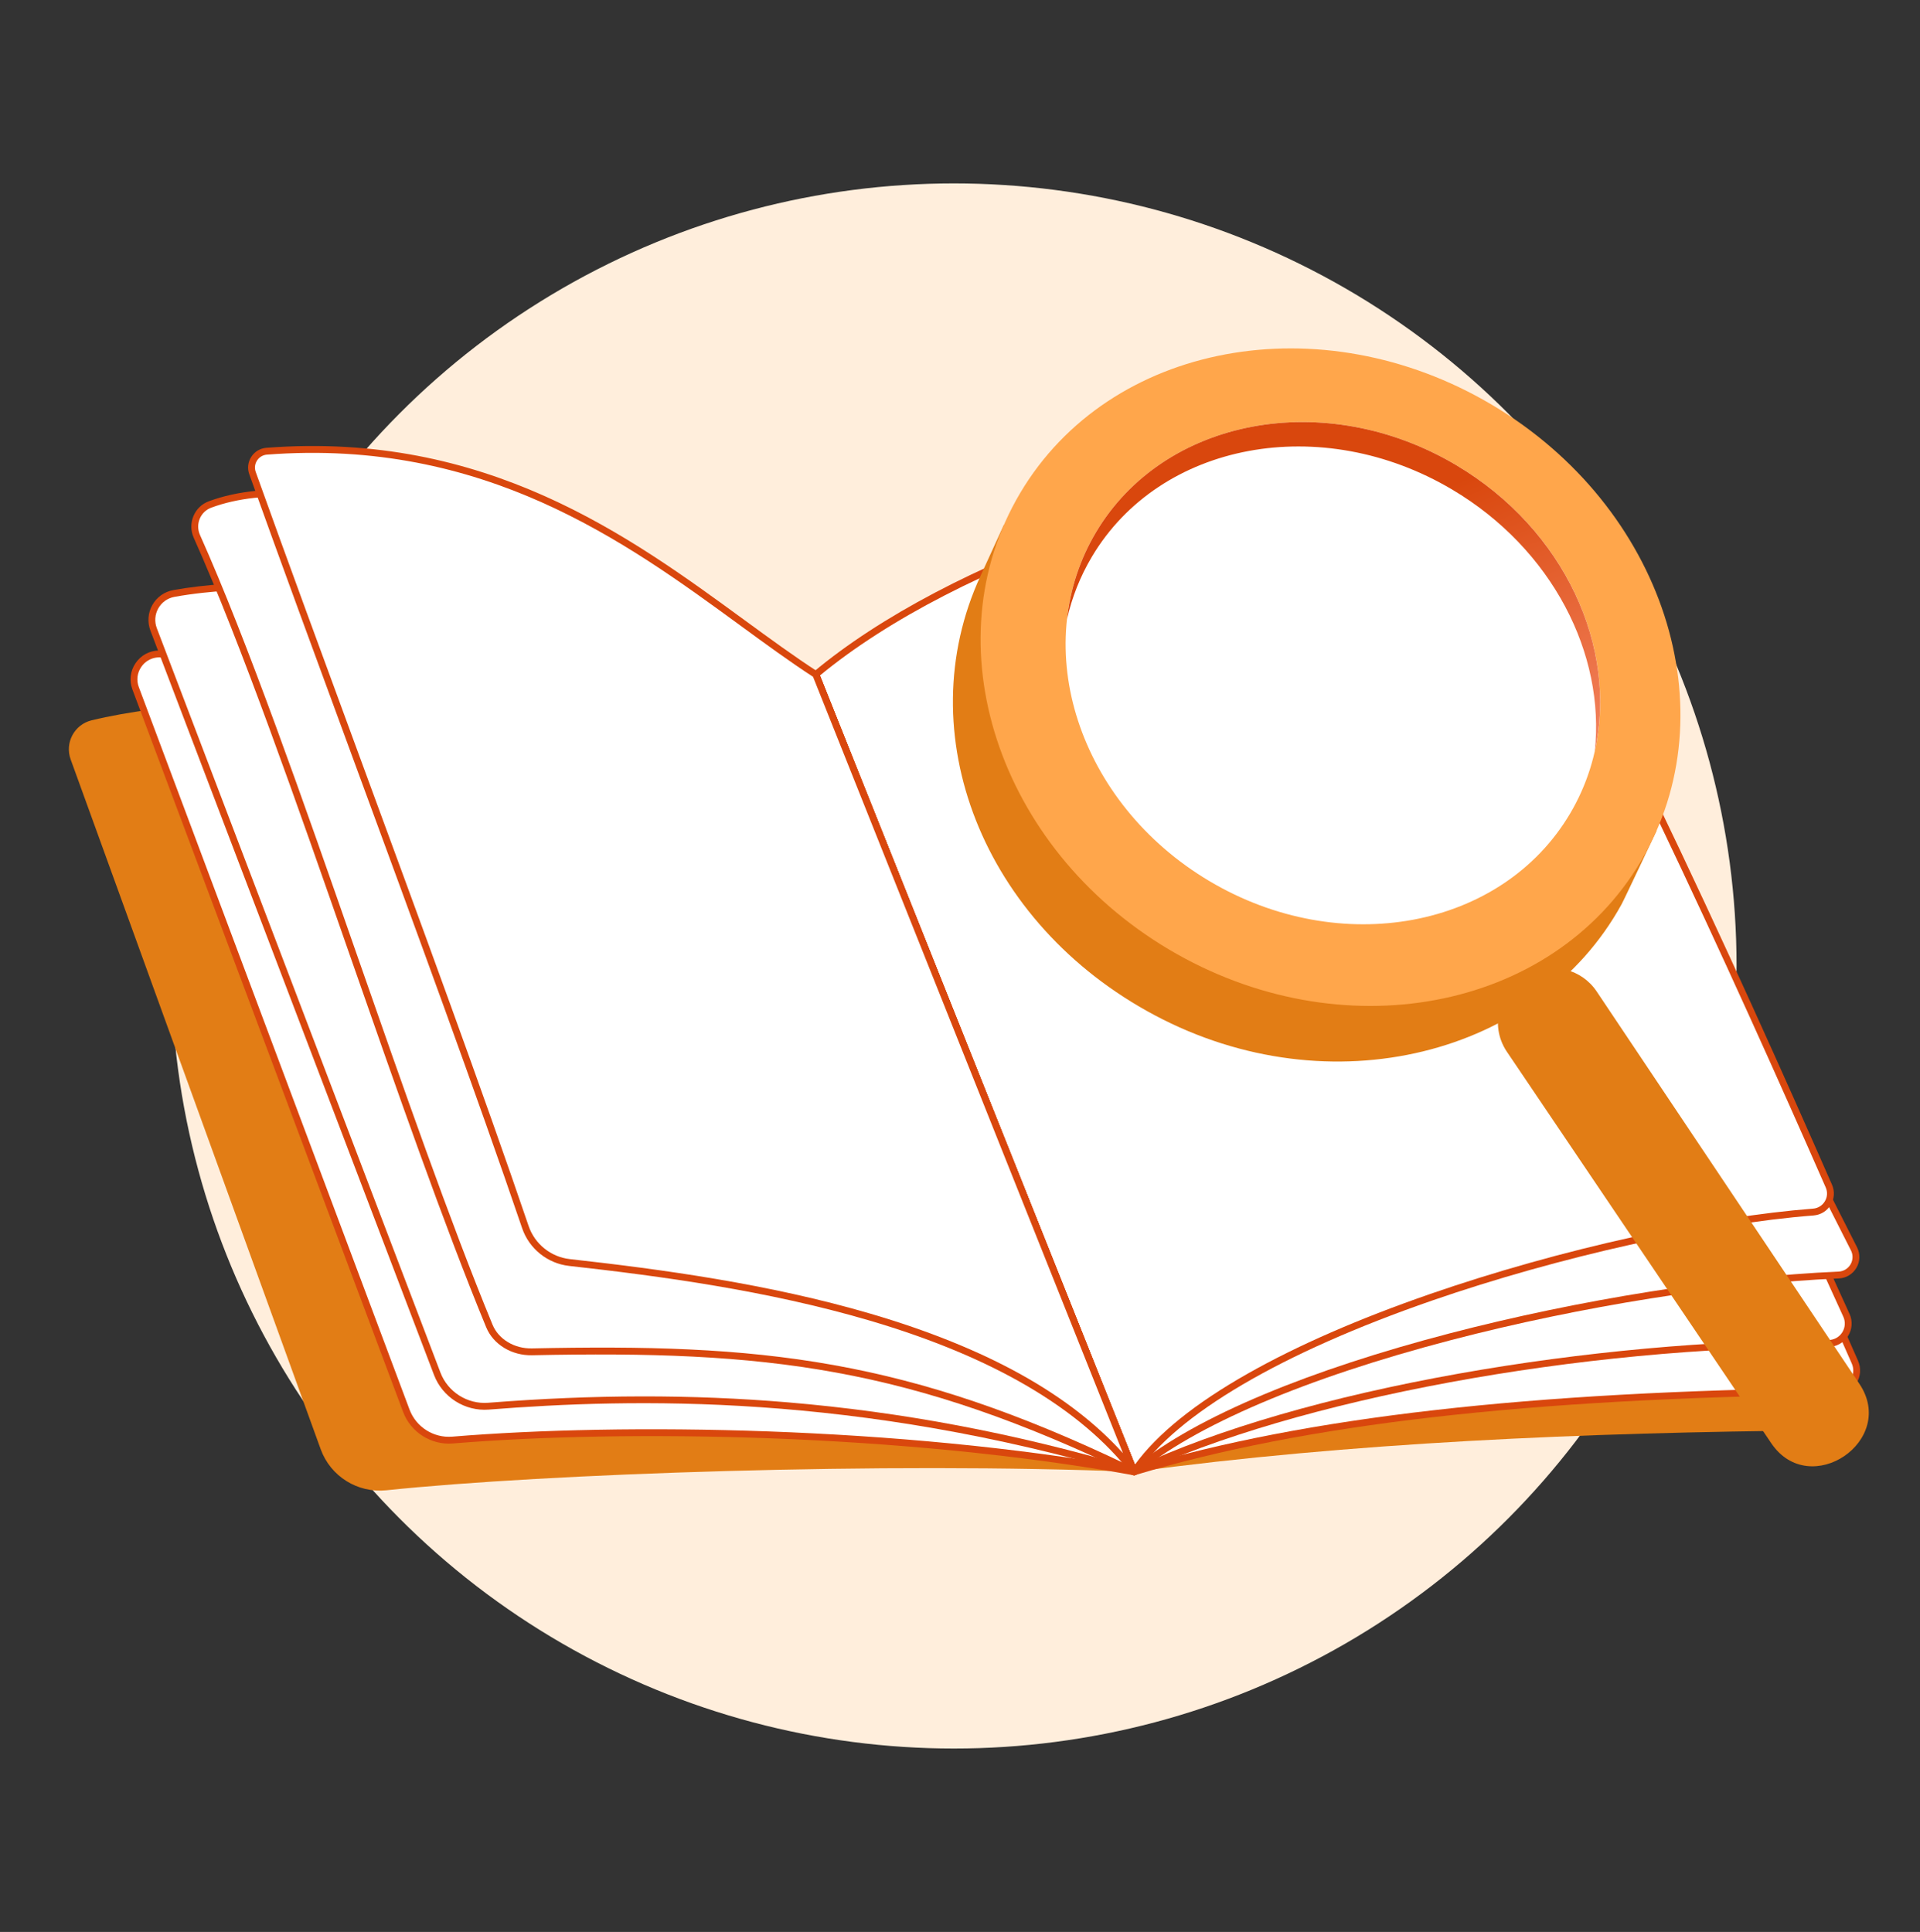 <svg width="157" height="158" viewBox="0 0 157 158" fill="none" xmlns="http://www.w3.org/2000/svg">
<rect x="0" y="0" width="157" height="158" fill="#333333" stroke="none"/>
<circle cx="78" cy="79" r="64" fill="#FFEEDC"/>
<g clip-path="url(#clip0_502_10148)">
<path d="M148.976 116.98C129.33 117.152 110.316 117.997 92.736 120.372L66.709 55.162L120.564 40.801L150.74 114.327C151.257 115.586 150.337 116.968 148.976 116.98Z" fill="#E27D15"/>
<path d="M150.147 113.779C128.39 114.048 108.424 115.635 92.736 120.372L66.709 55.162L120.564 40.801L151.677 111.399C152.168 112.512 151.362 113.764 150.147 113.779L150.147 113.779Z" fill="white"/>
<path d="M92.766 120.65C92.705 120.657 92.644 120.643 92.591 120.612C92.539 120.58 92.498 120.532 92.476 120.476L66.449 55.266C66.434 55.229 66.427 55.19 66.429 55.15C66.431 55.111 66.441 55.072 66.459 55.037C66.476 55.001 66.501 54.97 66.532 54.945C66.563 54.92 66.598 54.902 66.637 54.892L120.492 40.531C120.556 40.514 120.625 40.52 120.685 40.549C120.745 40.578 120.793 40.627 120.82 40.688L151.934 111.287C152.202 111.895 152.147 112.593 151.787 113.152C151.427 113.711 150.815 114.05 150.15 114.058C124.87 114.371 106.652 116.463 92.817 120.64C92.8 120.645 92.783 120.648 92.766 120.65L92.766 120.65ZM67.085 55.351L92.9 120.03C106.758 115.886 124.958 113.811 150.143 113.499C150.627 113.492 151.055 113.256 151.316 112.849C151.578 112.442 151.616 111.955 151.421 111.512L120.404 41.133L67.085 55.351Z" fill="#D9470D"/>
<path d="M149.502 109.872C130.595 109.847 106.833 113.718 92.736 120.372L66.709 55.162L120.564 40.801L150.983 107.569C151.475 108.647 150.687 109.874 149.502 109.872Z" fill="white"/>
<path d="M92.766 120.65C92.705 120.657 92.644 120.643 92.591 120.612C92.539 120.58 92.498 120.532 92.475 120.476L66.449 55.266C66.434 55.229 66.427 55.19 66.429 55.15C66.431 55.111 66.441 55.072 66.459 55.037C66.476 55.001 66.501 54.97 66.532 54.945C66.563 54.92 66.598 54.902 66.637 54.892L120.492 40.531C120.555 40.514 120.623 40.52 120.683 40.548C120.743 40.577 120.791 40.625 120.818 40.685L151.238 107.453C151.509 108.047 151.459 108.73 151.106 109.278C150.753 109.826 150.153 110.152 149.502 110.152C129.271 110.125 105.977 114.432 92.855 120.625C92.827 120.638 92.797 120.647 92.766 120.65L92.766 120.65ZM67.085 55.351L92.885 119.992C99.594 116.869 108.707 114.226 119.266 112.342C129.273 110.556 140.011 109.579 149.503 109.592C149.962 109.593 150.386 109.362 150.635 108.975C150.758 108.785 150.831 108.568 150.847 108.342C150.864 108.117 150.823 107.891 150.729 107.685L120.407 41.133L67.085 55.351L67.085 55.351Z" fill="#D9470D"/>
<path d="M120.564 40.801L66.709 55.162L92.736 120.372C103.095 111.588 132.15 105.052 150.346 104.276C151.42 104.23 152.088 103.093 151.603 102.135L120.564 40.801Z" fill="white"/>
<path d="M92.766 120.65C92.705 120.657 92.644 120.643 92.591 120.612C92.539 120.58 92.498 120.532 92.476 120.476L66.449 55.266C66.434 55.229 66.427 55.19 66.429 55.15C66.431 55.111 66.441 55.072 66.459 55.037C66.476 55.001 66.501 54.97 66.532 54.945C66.563 54.92 66.598 54.902 66.637 54.892L120.492 40.531C120.554 40.514 120.619 40.52 120.678 40.546C120.737 40.572 120.784 40.618 120.813 40.675L151.853 102.008C152.124 102.543 152.104 103.17 151.802 103.687C151.498 104.205 150.959 104.529 150.358 104.555C141.078 104.951 129.233 106.834 118.673 109.592C106.754 112.704 97.607 116.609 92.917 120.585C92.874 120.621 92.822 120.644 92.766 120.65ZM67.085 55.351L92.853 119.91C95.337 117.882 98.897 115.895 103.441 114.002C107.757 112.204 112.834 110.538 118.532 109.05C129.128 106.283 141.017 104.394 150.334 103.996C150.744 103.979 151.112 103.757 151.319 103.404C151.42 103.232 151.476 103.037 151.482 102.837C151.489 102.637 151.444 102.439 151.353 102.261L120.416 41.13L67.085 55.351L67.085 55.351Z" fill="#D9470D"/>
<path d="M148.271 99.125C131.676 100.401 100.057 109.35 92.736 120.372L66.709 55.162C77.604 46.044 99.292 38.248 118.049 37.577C119.276 37.533 120.437 38.133 121.107 39.163C128.797 50.981 141.124 77.781 149.547 97.003C149.967 97.961 149.314 99.045 148.271 99.125L148.271 99.125Z" fill="white"/>
<path d="M92.766 120.651C92.705 120.657 92.644 120.644 92.591 120.612C92.539 120.581 92.498 120.533 92.476 120.476L66.449 55.267C66.427 55.212 66.423 55.151 66.437 55.094C66.452 55.037 66.484 54.986 66.529 54.948C71.909 50.446 80.009 46.18 89.339 42.938C98.881 39.621 109.074 37.618 118.039 37.298C119.358 37.251 120.623 37.907 121.341 39.01C124.804 44.332 129.502 53.138 135.305 65.185C140.855 76.71 146.253 88.788 149.804 96.891C150.04 97.431 150.002 98.031 149.699 98.536C149.395 99.042 148.882 99.36 148.293 99.404C139.623 100.072 127.386 102.801 117.117 106.359C104.773 110.635 96.197 115.667 92.969 120.527C92.946 120.561 92.916 120.59 92.881 120.611C92.846 120.633 92.807 120.646 92.766 120.651ZM67.044 55.248L92.802 119.785C94.611 117.287 97.711 114.784 102.03 112.338C106.089 110.04 111.103 107.85 116.934 105.83C122.166 104.017 127.916 102.402 133.562 101.16C138.978 99.969 144.057 99.169 148.25 98.846C148.654 98.816 149.01 98.597 149.219 98.248C149.428 97.9 149.454 97.488 149.291 97.116C142.213 80.963 129.109 51.973 120.872 39.316C120.261 38.376 119.183 37.817 118.059 37.857C100.136 38.498 78.257 45.964 67.044 55.248L67.044 55.248Z" fill="#D9470D"/>
<path d="M92.736 120.372C72.397 119.545 44.547 120.522 31.596 121.879C29.246 122.125 27.029 120.745 26.224 118.524L5.778 62.108C5.283 60.744 6.081 59.251 7.491 58.909C19.141 56.084 44.137 57.027 66.709 55.163L92.736 120.372Z" fill="#E27D15"/>
<path d="M92.736 120.372C73.521 116.896 50.656 116.647 37.006 117.773C35.351 117.909 33.808 116.93 33.225 115.375L11.089 56.29C10.586 54.947 11.561 53.509 12.996 53.48L66.709 55.162L92.736 120.372Z" fill="white"/>
<path d="M92.766 120.65C92.74 120.653 92.713 120.652 92.686 120.647C73.837 117.238 51.151 116.887 37.029 118.052C35.258 118.198 33.587 117.138 32.963 115.474L10.827 56.389C10.555 55.662 10.649 54.877 11.084 54.235C11.52 53.593 12.214 53.216 12.99 53.2C12.995 53.2 13 53.2 13.005 53.2L66.718 54.883C66.772 54.884 66.825 54.902 66.869 54.933C66.914 54.964 66.948 55.008 66.969 55.059L92.996 120.268C93.012 120.308 93.018 120.352 93.015 120.395C93.011 120.438 92.998 120.479 92.976 120.516C92.954 120.553 92.923 120.584 92.887 120.608C92.85 120.631 92.809 120.645 92.766 120.65ZM12.834 53.771C12.31 53.829 11.848 54.106 11.547 54.549C11.215 55.039 11.144 55.638 11.351 56.192L33.487 115.277C34.023 116.708 35.461 117.62 36.983 117.494C51.017 116.336 73.489 116.672 92.289 120.008L66.517 55.436L12.995 53.76C12.941 53.761 12.887 53.765 12.834 53.771L12.834 53.771Z" fill="#D9470D"/>
<path d="M92.736 120.372C72.305 114.312 55.124 113.805 39.942 115.003C38.113 115.147 36.407 114.069 35.754 112.355L12.562 51.476C12.074 50.195 12.866 48.781 14.214 48.538C27.454 46.152 47.349 51.468 66.709 55.163L92.736 120.372Z" fill="white"/>
<path d="M92.766 120.65C92.729 120.654 92.692 120.651 92.656 120.64C69.942 113.902 51.706 114.355 39.964 115.281C38.024 115.434 36.185 114.272 35.492 112.454L12.3 51.575C12.171 51.235 12.117 50.87 12.145 50.507C12.172 50.144 12.279 49.792 12.459 49.475C12.821 48.834 13.442 48.392 14.165 48.262C24.907 46.327 39.799 49.393 55.566 52.639C59.237 53.394 63.033 54.176 66.761 54.887C66.807 54.896 66.85 54.916 66.887 54.946C66.923 54.976 66.951 55.015 66.969 55.059L92.996 120.268C93.011 120.308 93.018 120.351 93.014 120.394C93.011 120.437 92.998 120.479 92.975 120.516C92.953 120.553 92.923 120.584 92.886 120.607C92.85 120.631 92.809 120.645 92.766 120.65L92.766 120.65ZM16.582 48.48C15.789 48.567 15.016 48.678 14.264 48.813C13.706 48.914 13.226 49.255 12.946 49.75C12.807 49.995 12.724 50.268 12.703 50.549C12.682 50.83 12.723 51.112 12.824 51.376L36.016 112.255C36.62 113.842 38.226 114.857 39.92 114.723C48.564 114.041 56.569 114.029 64.394 114.686C73.746 115.472 82.868 117.191 92.262 119.941L66.505 55.408C62.822 54.704 59.077 53.933 55.453 53.187C40.852 50.181 27.003 47.33 16.582 48.48Z" fill="#D9470D"/>
<path d="M92.736 120.372C74.013 111.307 62.27 110.162 43.499 110.556C42.028 110.587 40.578 109.807 40.017 108.447C32.502 90.228 23.299 59.966 16.095 43.859C15.64 42.842 16.131 41.644 17.176 41.257C27.199 37.541 46.223 45.374 66.709 55.163L92.736 120.372Z" fill="white"/>
<path d="M92.766 120.65C92.714 120.656 92.661 120.647 92.614 120.624C74.289 111.752 62.654 110.434 43.505 110.836C41.841 110.871 40.335 109.954 39.758 108.554C36.291 100.149 32.405 89.01 28.647 78.237C24.257 65.655 19.718 52.645 15.839 43.973C15.589 43.413 15.582 42.769 15.819 42.204C16.057 41.636 16.505 41.207 17.079 40.994C21.758 39.26 28.635 39.877 38.103 42.879C47.448 45.842 58.364 50.865 66.829 54.91C66.893 54.94 66.943 54.993 66.969 55.059L92.996 120.269C93.012 120.309 93.018 120.352 93.015 120.395C93.011 120.438 92.998 120.479 92.976 120.516C92.953 120.553 92.923 120.585 92.887 120.608C92.85 120.631 92.809 120.646 92.766 120.651L92.766 120.65ZM20.799 40.717C19.502 40.86 18.329 41.127 17.274 41.519C16.846 41.677 16.513 41.998 16.335 42.42C16.247 42.63 16.203 42.856 16.206 43.084C16.209 43.312 16.258 43.536 16.35 43.744C20.239 52.438 24.782 65.46 29.175 78.052C32.931 88.818 36.815 99.95 40.276 108.34C40.766 109.528 42.059 110.306 43.493 110.276C52.682 110.083 60.398 110.242 68.185 111.642C75.876 113.024 83.311 115.549 92.209 119.808L66.489 55.368C58.054 51.339 47.21 46.354 37.934 43.413C30.754 41.136 25.1 40.242 20.799 40.717L20.799 40.717Z" fill="#D9470D"/>
<path d="M92.736 120.372C83.098 107.934 60.172 104.769 46.564 103.251C44.903 103.066 43.499 101.938 42.961 100.357C37.023 82.9 27.464 57.715 20.646 38.689C20.348 37.856 20.927 36.969 21.81 36.902C43.626 35.232 56.154 48.322 66.709 55.162L92.736 120.372Z" fill="white"/>
<path d="M92.766 120.65C92.672 120.661 92.576 120.623 92.514 120.543C88.348 115.167 81.13 110.942 71.06 107.985C62.734 105.541 53.989 104.361 46.533 103.53C44.772 103.333 43.266 102.123 42.696 100.447C39.013 89.621 33.916 75.762 28.986 62.359C25.893 53.95 22.971 46.008 20.383 38.784C20.211 38.305 20.272 37.786 20.548 37.359C20.826 36.93 21.278 36.661 21.788 36.623C39.728 35.25 51.443 43.815 60.856 50.697C62.958 52.233 64.942 53.684 66.861 54.927C66.91 54.959 66.947 55.005 66.969 55.059L92.996 120.268C93.011 120.308 93.018 120.351 93.015 120.394C93.011 120.437 92.998 120.479 92.976 120.516C92.953 120.553 92.923 120.584 92.887 120.608C92.85 120.631 92.809 120.645 92.766 120.65ZM21.794 37.184C21.475 37.22 21.193 37.393 21.018 37.663C20.837 37.943 20.798 38.282 20.91 38.595C23.498 45.817 26.419 53.758 29.511 62.166C34.442 75.572 39.541 89.434 43.226 100.267C43.727 101.739 45.049 102.801 46.595 102.973C54.075 103.808 62.851 104.992 71.218 107.448C75.934 108.833 80.068 110.505 83.505 112.419C86.876 114.295 89.668 116.454 91.827 118.85L66.482 55.349C64.573 54.108 62.606 52.67 60.526 51.149C51.187 44.321 39.565 35.824 21.831 37.181C21.819 37.182 21.806 37.183 21.794 37.184L21.794 37.184Z" fill="#D9470D"/>
</g>
<g clip-path="url(#clip1_502_10148)">
<path d="M132.589 73.971C132.852 73.494 135.468 67.914 135.469 67.914L82.089 42.923L80.176 47.104C74.249 59.959 80.353 75.553 94.426 83.031C108.792 90.665 125.8 86.306 132.589 73.971Z" fill="#E27D15"/>
<path d="M134.17 70.448C141.469 58.151 136.025 41.437 122.012 33.115C107.999 24.794 90.722 28.018 83.424 40.315C76.125 52.612 81.569 69.327 95.582 77.648C109.595 85.969 126.872 82.745 134.17 70.448Z" fill="#FFA64B"/>
<path d="M128.372 66.562C133.947 57.169 129.789 44.403 119.086 38.047C108.382 31.691 95.186 34.153 89.611 43.546C84.037 52.939 88.195 65.705 98.898 72.061C109.602 78.417 122.798 75.955 128.372 66.562Z" fill="white"/>
<path d="M89.279 45.541C94.853 36.148 108.049 33.687 118.753 40.042C126.926 44.896 131.282 53.487 130.402 61.461C132.321 52.963 127.946 43.309 119.086 38.047C108.382 31.692 95.186 34.153 89.612 43.546C88.294 45.766 87.521 48.175 87.249 50.643C87.647 48.876 88.319 47.158 89.279 45.541Z" fill="url(#paint0_linear_502_10148)"/>
<path d="M144.839 118.032L123.22 86.017C121.741 83.826 122.576 80.81 124.99 79.626C126.973 78.654 129.351 79.275 130.559 81.08L152.035 113.161C155.18 117.809 147.995 122.697 144.839 118.032Z" fill="#E27D15"/>
</g>
<defs>
<linearGradient id="paint0_linear_502_10148" x1="104.017" y1="40.481" x2="121.707" y2="80.71" gradientUnits="userSpaceOnUse">
<stop offset="0.116" stop-color="#D9470D"/>
<stop offset="0.869" stop-color="#FC987A"/>
</linearGradient>
<clipPath id="clip0_502_10148">
<rect width="141" height="93.835" fill="white" transform="translate(3.123 38.682) rotate(-6.297)"/>
</clipPath>
<clipPath id="clip1_502_10148">
<rect width="68.238" height="95.756" fill="white" transform="translate(74.932 31.693) rotate(-6.297)"/>
</clipPath>
</defs>
</svg>
